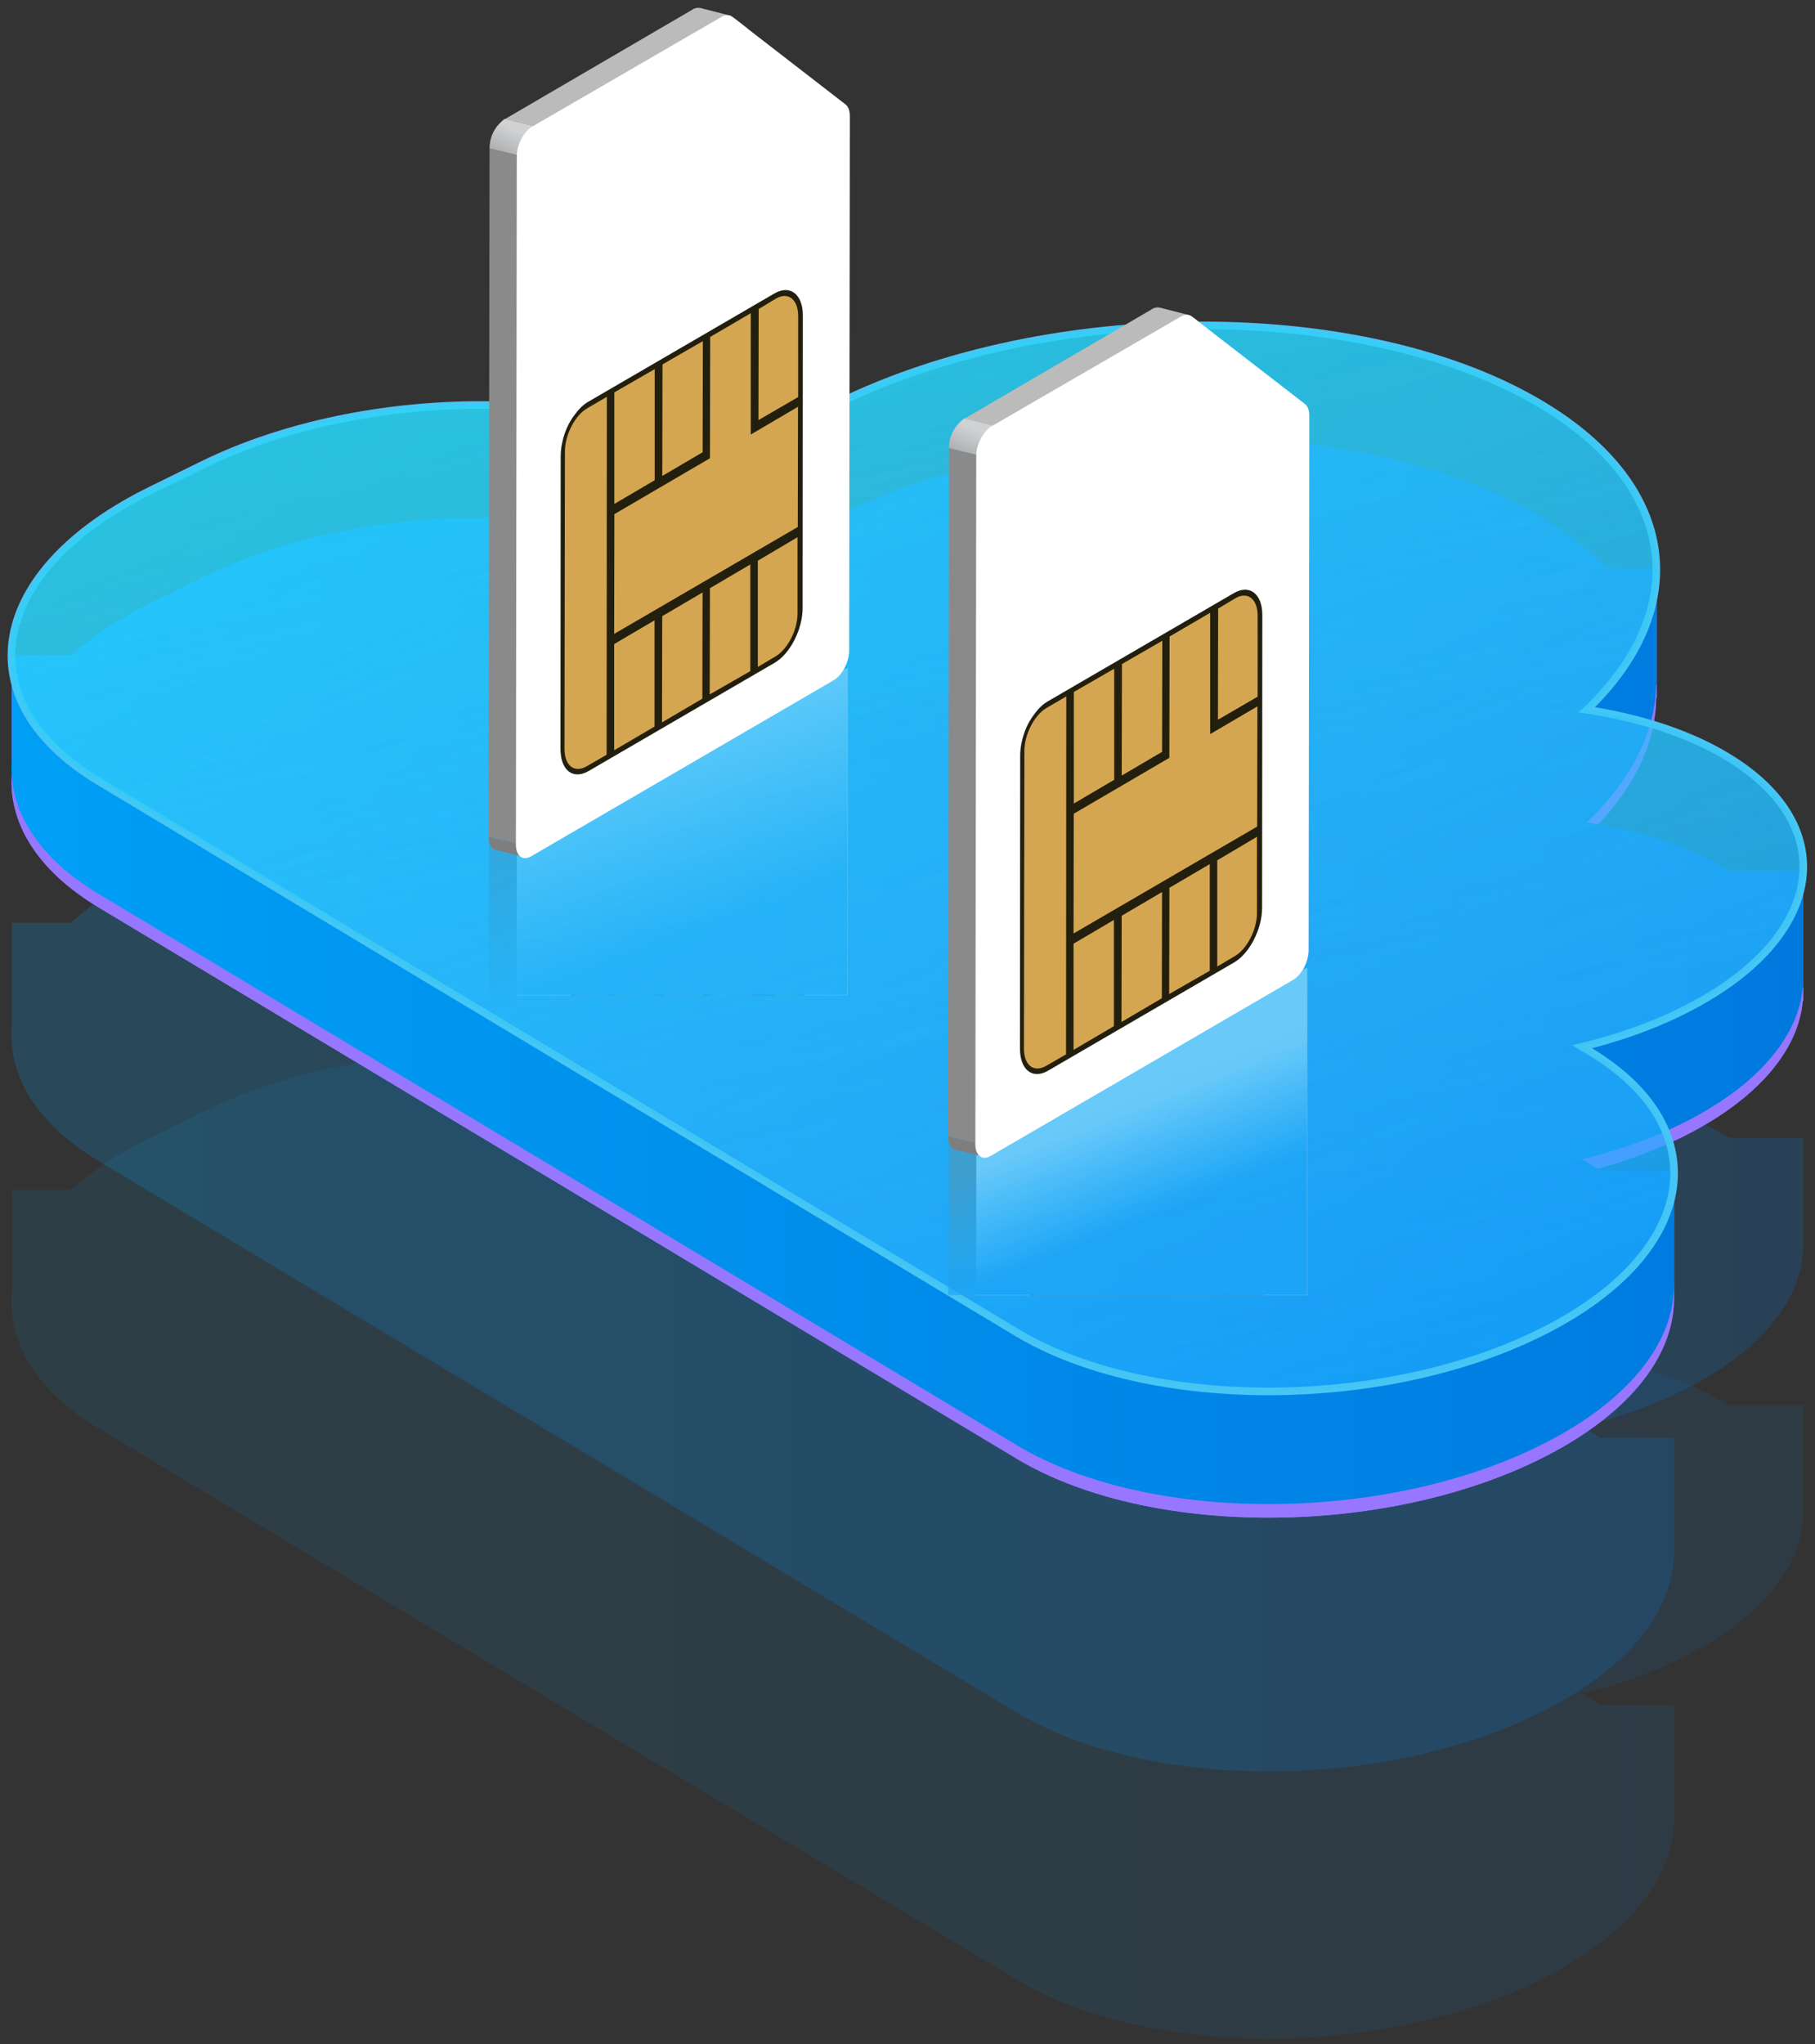 <svg width="119" height="134" viewBox="0 0 119 134" fill="none" xmlns="http://www.w3.org/2000/svg">
<rect x="0" y="0" width="119" height="134" fill="#333333" stroke="none"/>
<path opacity="0.65" d="M104.215 68.909L103.736 68.622C106.041 68.061 108.236 67.295 110.233 66.31C119.597 61.707 120.93 54.225 113.222 49.594C110.698 48.076 107.511 47.057 104.044 46.53C110.863 39.998 110.131 31.962 101.103 26.545C89.571 19.623 68.875 19.589 54.874 26.47C52.378 27.694 50.271 29.062 48.547 30.519C39.745 25.245 23.966 25.225 13.29 30.471L9.877 32.147C-0.807 37.399 -2.332 45.935 6.471 51.215L29.834 65.243L43.431 73.403L66.672 87.355C75.208 92.478 90.535 92.505 100.897 87.41C111.273 82.322 112.75 74.032 104.215 68.909Z" fill="url(#paint0_linear)"/>
<path d="M118.25 92.11H113.367C113.319 92.076 113.271 92.049 113.216 92.014C110.693 90.496 107.505 89.477 104.038 88.95C107.006 86.112 108.538 82.986 108.586 79.915H108.627V72.262H105.317C104.202 71.085 102.8 69.977 101.103 68.965C89.572 62.044 68.876 62.009 54.875 68.89C52.379 70.114 50.272 71.482 48.548 72.939C39.746 67.666 23.967 67.645 13.291 72.891L9.878 74.567C7.771 75.6 6.027 76.762 4.645 78.007H0.781V84.758C0.501 87.986 2.354 91.166 6.472 93.642L29.835 107.67L43.432 115.83L66.673 129.782C75.209 134.905 90.536 134.932 100.898 129.837C106.678 126.999 109.694 123.162 109.749 119.434H109.769V111.774H104.913C104.687 111.623 104.448 111.473 104.202 111.322L103.723 111.035C106.028 110.474 108.223 109.708 110.221 108.723C115.22 106.268 117.929 102.985 118.196 99.757H118.237V92.11H118.25Z" fill="url(#paint1_linear)" fill-opacity="0.1"/>
<path d="M118.25 74.59H113.367C113.319 74.556 113.271 74.529 113.216 74.495C110.693 72.976 107.505 71.957 104.038 71.43C107.006 68.592 108.538 65.466 108.586 62.395H108.627V54.742H105.317C104.202 53.566 102.8 52.458 101.103 51.445C89.572 44.524 68.876 44.489 54.875 51.37C52.379 52.594 50.272 53.962 48.548 55.419C39.746 50.146 23.967 50.125 13.291 55.371L9.878 57.047C7.771 58.08 6.027 59.242 4.645 60.487H0.781V67.238C0.501 70.466 2.354 73.646 6.472 76.122L29.835 90.15L43.432 98.31L66.673 112.262C75.209 117.385 90.536 117.413 100.898 112.317C106.678 109.479 109.694 105.642 109.749 101.914H109.769V94.254H104.913C104.687 94.103 104.448 93.953 104.202 93.803L103.723 93.515C106.028 92.954 108.223 92.188 110.221 91.204C115.22 88.748 117.929 85.465 118.196 82.237H118.237V74.59H118.25Z" fill="url(#paint2_linear)" fill-opacity="0.2"/>
<path d="M118.25 57.959H113.367C113.319 57.925 113.271 57.898 113.216 57.864C110.693 56.345 107.505 55.326 104.038 54.799C107.006 51.961 108.538 48.835 108.586 45.764H108.627V38.111H105.317C104.202 36.934 102.8 35.827 101.103 34.814C89.572 27.893 68.876 27.858 54.875 34.739C52.379 35.963 50.272 37.331 48.548 38.788C39.746 33.515 23.967 33.494 13.291 38.74L9.878 40.416C7.771 41.449 6.027 42.611 4.645 43.856H0.781V50.607C0.501 53.835 2.354 57.015 6.472 59.491L29.835 73.519L43.432 81.679L66.673 95.632C75.209 100.754 90.536 100.782 100.898 95.686C106.678 92.848 109.694 89.011 109.749 85.283H109.769V77.623H104.913C104.687 77.472 104.448 77.322 104.202 77.171L103.723 76.884C106.028 76.323 108.223 75.557 110.221 74.573C115.22 72.117 117.929 68.834 118.196 65.606H118.237V57.959H118.25Z" fill="#9777FF"/>
<path d="M118.25 57.959H113.367C113.319 57.925 113.271 57.898 113.216 57.864C110.693 56.345 107.505 55.326 104.038 54.799C107.006 51.961 108.538 48.835 108.586 45.764H108.627V38.111H105.317C104.202 36.934 102.8 35.827 101.103 34.814C89.572 27.893 68.876 27.858 54.875 34.739C52.379 35.963 50.272 37.331 48.548 38.788C39.746 33.515 23.967 33.494 13.291 38.74L9.878 40.416C7.771 41.449 6.027 42.611 4.645 43.856H0.781V50.607C0.501 53.835 2.354 57.015 6.472 59.491L29.835 73.519L43.432 81.679L66.673 95.632C75.209 100.754 90.536 100.782 100.898 95.686C106.678 92.848 109.694 89.011 109.749 85.283H109.769V77.623H104.913C104.687 77.472 104.448 77.322 104.202 77.171L103.723 76.884C106.028 76.323 108.223 75.557 110.221 74.573C115.22 72.117 117.929 68.834 118.196 65.606H118.237V57.959H118.25Z" fill="#9777FF"/>
<path d="M118.25 57.071H113.367C113.319 57.036 113.271 57.009 113.216 56.975C110.693 55.456 107.505 54.437 104.038 53.911C107.006 51.072 108.538 47.947 108.586 44.876H108.627V37.222H105.317C104.202 36.046 102.8 34.938 101.103 33.925C89.572 27.004 68.876 26.97 54.875 33.85C52.379 35.075 50.272 36.442 48.548 37.899C39.746 32.626 23.967 32.605 13.291 37.851L9.878 39.527C7.771 40.56 6.027 41.723 4.645 42.967H0.781V49.718C0.501 52.946 2.354 56.127 6.472 58.603L29.835 72.63L43.432 80.79L66.673 94.743C75.209 99.865 90.536 99.893 100.898 94.797C106.678 91.959 109.694 88.122 109.749 84.394H109.769V76.734H104.913C104.687 76.584 104.448 76.433 104.202 76.283L103.723 75.996C106.028 75.435 108.223 74.669 110.221 73.684C115.22 71.228 117.929 67.945 118.196 64.717H118.237V57.071H118.25Z" fill="url(#paint3_linear)"/>
<path d="M104.215 68.909L103.736 68.622C106.041 68.061 108.236 67.295 110.233 66.31C119.597 61.707 120.93 54.225 113.222 49.594C110.698 48.076 107.511 47.057 104.044 46.53C110.863 39.998 110.131 31.962 101.103 26.545C89.571 19.623 68.875 19.589 54.874 26.47C52.378 27.694 50.271 29.062 48.547 30.519C39.745 25.245 23.966 25.225 13.29 30.471L9.877 32.147C-0.807 37.399 -2.332 45.935 6.471 51.215L29.834 65.243L43.431 73.403L66.672 87.355C75.208 92.478 90.535 92.505 100.897 87.41C111.273 82.322 112.75 74.032 104.215 68.909Z" fill="url(#paint4_linear)" fill-opacity="0.73" stroke="#46C6F4" stroke-width="0.5" stroke-miterlimit="10"/>
<path d="M104.215 68.909L103.736 68.622C106.041 68.061 108.236 67.295 110.233 66.31C119.597 61.707 120.93 54.225 113.222 49.594C110.698 48.076 107.511 47.057 104.044 46.53C110.863 39.998 110.131 31.962 101.103 26.545C89.571 19.623 68.875 19.589 54.874 26.47C52.378 27.694 50.271 29.062 48.547 30.519C39.745 25.245 23.966 25.225 13.29 30.471L9.877 32.147C-0.807 37.399 -2.332 45.935 6.471 51.215L29.834 65.243L43.431 73.403L66.672 87.355C75.208 92.478 90.535 92.505 100.897 87.41C111.273 82.322 112.75 74.032 104.215 68.909Z" fill="url(#paint5_linear)" fill-opacity="0.66"/>
<g opacity="0.65" clip-path="url(#clip0)">
<path d="M48.279 47.121L47.957 46.981L46.115 46.661L45.574 46.671L33.104 51.644L37.095 52.303L49.068 47.54L48.279 47.121Z" fill="#BBBBBB"/>
<path d="M34.595 53.381L32.095 52.962L32.037 83.944L34.595 84.364V53.381Z" fill="#8A8A8A"/>
<path d="M37.095 52.303C36.495 52.602 36.159 53.042 36.101 53.631L32.095 52.962C32.11 52.423 32.431 51.983 33.089 51.634L37.095 52.303Z" fill="url(#paint6_linear)"/>
<path d="M47.387 47.041C47.65 46.941 47.899 46.941 48.089 47.031L55.574 43.792C55.764 43.892 55.851 44.091 55.851 44.321L55.807 75.567C55.807 76.087 55.354 76.666 54.813 76.895L34.844 84.833C34.288 85.053 33.835 84.823 33.835 84.304L33.894 53.311C33.894 52.802 34.347 52.213 34.902 51.983L47.387 47.041Z" fill="white"/>
<path d="M50.88 59.492L38.615 64.364C38.279 64.494 37.972 64.704 37.709 64.954C37.314 65.303 37.022 65.752 36.89 66.202C36.817 66.411 36.788 66.621 36.788 66.821L36.773 80.001C36.773 80.959 37.592 81.398 38.615 80.999L50.88 76.126C51.904 75.727 52.737 74.619 52.737 73.66L52.752 60.48C52.752 59.532 51.918 59.082 50.88 59.492Z" fill="#231F0E"/>
<path d="M50.983 59.721C51.787 59.402 52.444 59.761 52.444 60.5V64.154L49.828 65.193L49.842 60.19L50.983 59.721Z" fill="#D5A651"/>
<path d="M49.316 60.38V65.842L52.429 64.594L52.415 70.005L40.31 74.818L40.325 69.426L46.626 66.91L46.64 61.449L49.316 60.38Z" fill="#D5A651"/>
<path d="M46.158 61.638L46.143 66.641L43.483 67.709L43.497 62.687L46.158 61.638Z" fill="#D5A651"/>
<path d="M42.986 62.896V67.899L40.325 68.967V63.945L42.986 62.896Z" fill="#D5A651"/>
<path d="M39.829 64.144L39.814 80.26L38.498 80.779C37.68 81.099 37.036 80.749 37.036 80L37.066 66.601C37.066 65.862 37.724 64.983 38.528 64.663L39.829 64.144Z" fill="#D5A651"/>
<path d="M45.866 46.951C46.101 46.951 46.29 46.879 46.29 46.791C46.29 46.703 46.101 46.631 45.866 46.631C45.632 46.631 45.443 46.703 45.443 46.791C45.443 46.879 45.632 46.951 45.866 46.951Z" fill="#BBBBBB"/>
<rect x="27.081" y="42.4" width="50.178" height="22.848" fill="url(#paint7_linear)"/>
</g>
<path d="M48.19 1.225L47.871 1.021L46.039 0.556L45.501 0.571L33.1 7.811L37.069 8.77L48.975 1.835L48.19 1.225Z" fill="#BBBBBB"/>
<path d="M34.581 10.341L32.095 9.73L32.037 54.843L34.581 55.453V10.341Z" fill="#8A8A8A"/>
<path d="M37.068 8.77C36.471 9.206 36.137 9.845 36.079 10.703L32.095 9.729C32.11 8.944 32.43 8.304 33.084 7.795L37.068 8.77Z" fill="url(#paint8_linear)"/>
<path d="M32.037 54.857C32.037 55.264 32.153 55.569 32.473 55.715L34.494 56.209C34.116 56.063 34.014 55.744 34.028 55.337L32.037 54.857Z" fill="#7E7E7E"/>
<path d="M47.302 1.108C47.564 0.962 47.811 0.962 48 1.093L55.443 6.85C55.632 6.996 55.72 7.287 55.72 7.621L55.676 42.644C55.676 43.4 55.225 44.243 54.687 44.577L34.828 56.135C34.276 56.455 33.825 56.121 33.825 55.365L33.883 10.238C33.883 9.496 34.334 8.639 34.886 8.304L47.302 1.108Z" fill="white"/>
<path d="M50.777 19.236L38.579 26.331C38.245 26.52 37.94 26.825 37.678 27.189C37.285 27.697 36.995 28.352 36.864 29.006C36.791 29.311 36.762 29.616 36.762 29.907L36.748 49.098C36.748 50.493 37.562 51.133 38.579 50.552L50.777 43.457C51.795 42.875 52.623 41.262 52.623 39.866L52.638 20.675C52.638 19.294 51.809 18.64 50.777 19.236Z" fill="#231F0E"/>
<path d="M52.289 35.217V40.218C52.289 41.308 51.634 42.573 50.835 43.038L49.686 43.721V36.758L52.289 35.217Z" fill="#D5A651"/>
<path d="M49.193 37.003V43.996L46.532 45.523L46.547 38.559L49.193 37.003Z" fill="#D5A651"/>
<path d="M46.064 38.837L46.05 45.801L43.404 47.356L43.418 40.393L46.064 38.837Z" fill="#D5A651"/>
<path d="M42.914 40.666V47.63L40.268 49.185V42.222L42.914 40.666Z" fill="#D5A651"/>
<path d="M50.877 19.573C51.677 19.108 52.331 19.631 52.331 20.707V26.028L49.728 27.54L49.743 20.257L50.877 19.573Z" fill="#D5A651"/>
<path d="M49.224 20.532V28.485L52.32 26.667L52.306 34.547L40.268 41.555L40.282 33.704L46.548 30.04L46.563 22.088L49.224 20.532Z" fill="#D5A651"/>
<path d="M46.083 22.363L46.068 29.646L43.422 31.202L43.437 23.889L46.083 22.363Z" fill="#D5A651"/>
<path d="M42.925 24.197V31.48L40.279 33.036V25.723L42.925 24.197Z" fill="#D5A651"/>
<path d="M39.788 26.013L39.773 49.478L38.465 50.234C37.651 50.699 37.011 50.19 37.011 49.1L37.04 29.589C37.04 28.513 37.694 27.234 38.494 26.769L39.788 26.013Z" fill="#D5A651"/>
<path d="M45.789 0.977C46.022 0.977 46.211 0.873 46.211 0.745C46.211 0.616 46.022 0.512 45.789 0.512C45.556 0.512 45.367 0.616 45.367 0.745C45.367 0.873 45.556 0.977 45.789 0.977Z" fill="#BBBBBB"/>
<g opacity="0.65" clip-path="url(#clip1)">
<path d="M78.403 66.763L78.081 66.623L76.239 66.303L75.698 66.313L63.228 71.286L67.219 71.945L79.192 67.182L78.403 66.763Z" fill="#BBBBBB"/>
<path d="M64.719 73.023L62.219 72.603L62.161 103.586L64.719 104.006V73.023Z" fill="#8A8A8A"/>
<path d="M67.219 71.945C66.62 72.244 66.284 72.684 66.225 73.273L62.22 72.604C62.234 72.064 62.556 71.625 63.214 71.276L67.219 71.945Z" fill="url(#paint9_linear)"/>
<path d="M77.511 66.683C77.775 66.583 78.023 66.583 78.213 66.673L85.698 63.434C85.888 63.534 85.976 63.733 85.976 63.963L85.932 95.209C85.932 95.728 85.479 96.308 84.938 96.537L64.968 104.475C64.413 104.695 63.96 104.465 63.96 103.946L64.018 72.953C64.018 72.444 64.471 71.855 65.027 71.625L77.511 66.683Z" fill="white"/>
<path d="M81.005 79.134L68.74 84.006C68.403 84.136 68.096 84.346 67.833 84.595C67.438 84.945 67.146 85.394 67.014 85.844C66.941 86.053 66.912 86.263 66.912 86.463L66.897 99.642C66.897 100.601 67.716 101.04 68.74 100.641L81.005 95.768C82.028 95.369 82.861 94.261 82.861 93.302L82.876 80.122C82.876 79.174 82.043 78.724 81.005 79.134Z" fill="#231F0E"/>
<path d="M81.107 79.363C81.911 79.044 82.569 79.403 82.569 80.142V83.796L79.952 84.835L79.967 79.832L81.107 79.363Z" fill="#D5A651"/>
<path d="M79.44 80.022V85.484L82.554 84.236L82.539 89.647L70.435 94.46L70.45 89.068L76.75 86.552L76.765 81.091L79.44 80.022Z" fill="#D5A651"/>
<path d="M76.282 81.28L76.268 86.283L73.607 87.351L73.622 82.329L76.282 81.28Z" fill="#D5A651"/>
<path d="M73.11 82.538V87.541L70.45 88.609V83.587L73.11 82.538Z" fill="#D5A651"/>
<path d="M69.953 83.786L69.938 99.902L68.623 100.421C67.804 100.74 67.161 100.391 67.161 99.642L67.19 86.243C67.19 85.504 67.848 84.625 68.652 84.305L69.953 83.786Z" fill="#D5A651"/>
<path d="M75.991 66.593C76.225 66.593 76.415 66.521 76.415 66.433C76.415 66.345 76.225 66.273 75.991 66.273C75.757 66.273 75.567 66.345 75.567 66.433C75.567 66.521 75.757 66.593 75.991 66.593Z" fill="#BBBBBB"/>
<rect x="56.276" y="61.35" width="43.157" height="23.54" fill="url(#paint10_linear)"/>
</g>
<path d="M78.315 20.867L77.995 20.663L76.163 20.198L75.625 20.212L63.224 27.453L67.193 28.412L79.1 21.477L78.315 20.867Z" fill="#BBBBBB"/>
<path d="M64.705 29.983L62.219 29.372L62.161 74.485L64.705 75.095V29.983Z" fill="#8A8A8A"/>
<path d="M67.192 28.412C66.596 28.848 66.261 29.487 66.203 30.345L62.22 29.371C62.234 28.586 62.554 27.946 63.208 27.437L67.192 28.412Z" fill="url(#paint11_linear)"/>
<path d="M62.161 74.499C62.161 74.906 62.277 75.211 62.597 75.357L64.618 75.851C64.24 75.706 64.138 75.386 64.153 74.979L62.161 74.499Z" fill="#7E7E7E"/>
<path d="M77.426 20.75C77.688 20.605 77.935 20.605 78.124 20.735L85.568 26.492C85.757 26.638 85.844 26.929 85.844 27.263L85.8 62.286C85.8 63.042 85.35 63.885 84.812 64.219L64.952 75.778C64.4 76.097 63.949 75.763 63.949 75.007L64.007 29.88C64.007 29.139 64.458 28.281 65.011 27.946L77.426 20.75Z" fill="white"/>
<path d="M80.903 38.878L68.706 45.973C68.371 46.162 68.066 46.467 67.804 46.831C67.412 47.339 67.121 47.994 66.99 48.648C66.918 48.953 66.888 49.258 66.888 49.549L66.874 68.74C66.874 70.135 67.688 70.775 68.706 70.194L80.903 63.099C81.921 62.517 82.75 60.904 82.75 59.508L82.764 40.317C82.764 38.936 81.936 38.282 80.903 38.878Z" fill="#231F0E"/>
<path d="M82.412 54.856V59.858C82.412 60.948 81.757 62.213 80.958 62.678L79.809 63.361V56.398L82.412 54.856Z" fill="#D5A651"/>
<path d="M79.318 56.645V63.638L76.657 65.164L76.672 58.2L79.318 56.645Z" fill="#D5A651"/>
<path d="M76.189 58.477L76.175 65.441L73.529 66.996L73.543 60.033L76.189 58.477Z" fill="#D5A651"/>
<path d="M73.033 60.306V67.27L70.387 68.826V61.862L73.033 60.306Z" fill="#D5A651"/>
<path d="M81.002 39.215C81.802 38.75 82.456 39.273 82.456 40.349V45.67L79.853 47.182L79.868 39.898L81.002 39.215Z" fill="#D5A651"/>
<path d="M79.343 40.172V48.125L82.44 46.307L82.425 54.187L70.387 61.195L70.402 53.344L76.668 49.68L76.683 41.728L79.343 40.172Z" fill="#D5A651"/>
<path d="M76.206 42.005L76.191 49.288L73.545 50.844L73.56 43.531L76.206 42.005Z" fill="#D5A651"/>
<path d="M73.052 43.837V51.12L70.406 52.676V45.363L73.052 43.837Z" fill="#D5A651"/>
<path d="M69.911 45.653L69.896 69.118L68.588 69.874C67.774 70.339 67.134 69.83 67.134 68.74L67.163 49.229C67.163 48.153 67.817 46.874 68.617 46.409L69.911 45.653Z" fill="#D5A651"/>
<path d="M75.913 20.619C76.146 20.619 76.335 20.515 76.335 20.387C76.335 20.258 76.146 20.154 75.913 20.154C75.68 20.154 75.492 20.258 75.492 20.387C75.492 20.515 75.68 20.619 75.913 20.619Z" fill="#BBBBBB"/>
<defs>
<linearGradient id="paint0_linear" x1="28.595" y1="4.148" x2="93.039" y2="92.18" gradientUnits="userSpaceOnUse">
<stop stop-color="#00C2FA"/>
<stop offset="1" stop-color="#008BC1"/>
</linearGradient>
<linearGradient id="paint1_linear" x1="0.762" y1="98.691" x2="118.252" y2="98.691" gradientUnits="userSpaceOnUse">
<stop stop-color="#009FF5"/>
<stop offset="1" stop-color="#0079DF"/>
</linearGradient>
<linearGradient id="paint2_linear" x1="0.762" y1="81.171" x2="118.252" y2="81.171" gradientUnits="userSpaceOnUse">
<stop stop-color="#009FF5"/>
<stop offset="1" stop-color="#0079DF"/>
</linearGradient>
<linearGradient id="paint3_linear" x1="0.762" y1="63.651" x2="118.252" y2="63.651" gradientUnits="userSpaceOnUse">
<stop stop-color="#009FF5"/>
<stop offset="1" stop-color="#0079DF"/>
</linearGradient>
<linearGradient id="paint4_linear" x1="45.054" y1="15.401" x2="79.632" y2="98.206" gradientUnits="userSpaceOnUse">
<stop stop-color="#7CE2FF" stop-opacity="0.54"/>
<stop offset="1" stop-color="#1AA7FD"/>
</linearGradient>
<linearGradient id="paint5_linear" x1="45.054" y1="15.401" x2="63.579" y2="102.028" gradientUnits="userSpaceOnUse">
<stop stop-color="#00F0FF" stop-opacity="0.54"/>
<stop offset="1" stop-color="#1AA7FD" stop-opacity="0"/>
</linearGradient>
<linearGradient id="paint6_linear" x1="32.826" y1="55.063" x2="33.906" y2="51.645" gradientUnits="userSpaceOnUse">
<stop stop-color="#808184"/>
<stop offset="0.868" stop-color="#D0D2D3"/>
</linearGradient>
<linearGradient id="paint7_linear" x1="41.019" y1="46.723" x2="46.163" y2="61.061" gradientUnits="userSpaceOnUse">
<stop stop-color="#00AAF6" stop-opacity="0.44"/>
<stop offset="1" stop-color="#25B2F7"/>
</linearGradient>
<linearGradient id="paint8_linear" x1="32.822" y1="12.789" x2="34.909" y2="8.281" gradientUnits="userSpaceOnUse">
<stop stop-color="#808184"/>
<stop offset="0.868" stop-color="#D0D2D3"/>
</linearGradient>
<linearGradient id="paint9_linear" x1="62.95" y1="74.705" x2="64.031" y2="71.287" gradientUnits="userSpaceOnUse">
<stop stop-color="#808184"/>
<stop offset="0.868" stop-color="#D0D2D3"/>
</linearGradient>
<linearGradient id="paint10_linear" x1="72.95" y1="73.12" x2="75.651" y2="79.867" gradientUnits="userSpaceOnUse">
<stop stop-color="#00AAF6" stop-opacity="0.44"/>
<stop offset="1" stop-color="#1DA4F6"/>
</linearGradient>
<linearGradient id="paint11_linear" x1="62.946" y1="32.431" x2="65.033" y2="27.923" gradientUnits="userSpaceOnUse">
<stop stop-color="#808184"/>
<stop offset="0.868" stop-color="#D0D2D3"/>
</linearGradient>
<clipPath id="clip0">
<rect width="23.54" height="21.579" fill="white" transform="translate(32.037 43.67)"/>
</clipPath>
<clipPath id="clip1">
<rect width="23.54" height="21.579" fill="white" transform="translate(62.161 63.312)"/>
</clipPath>
</defs>
</svg>
